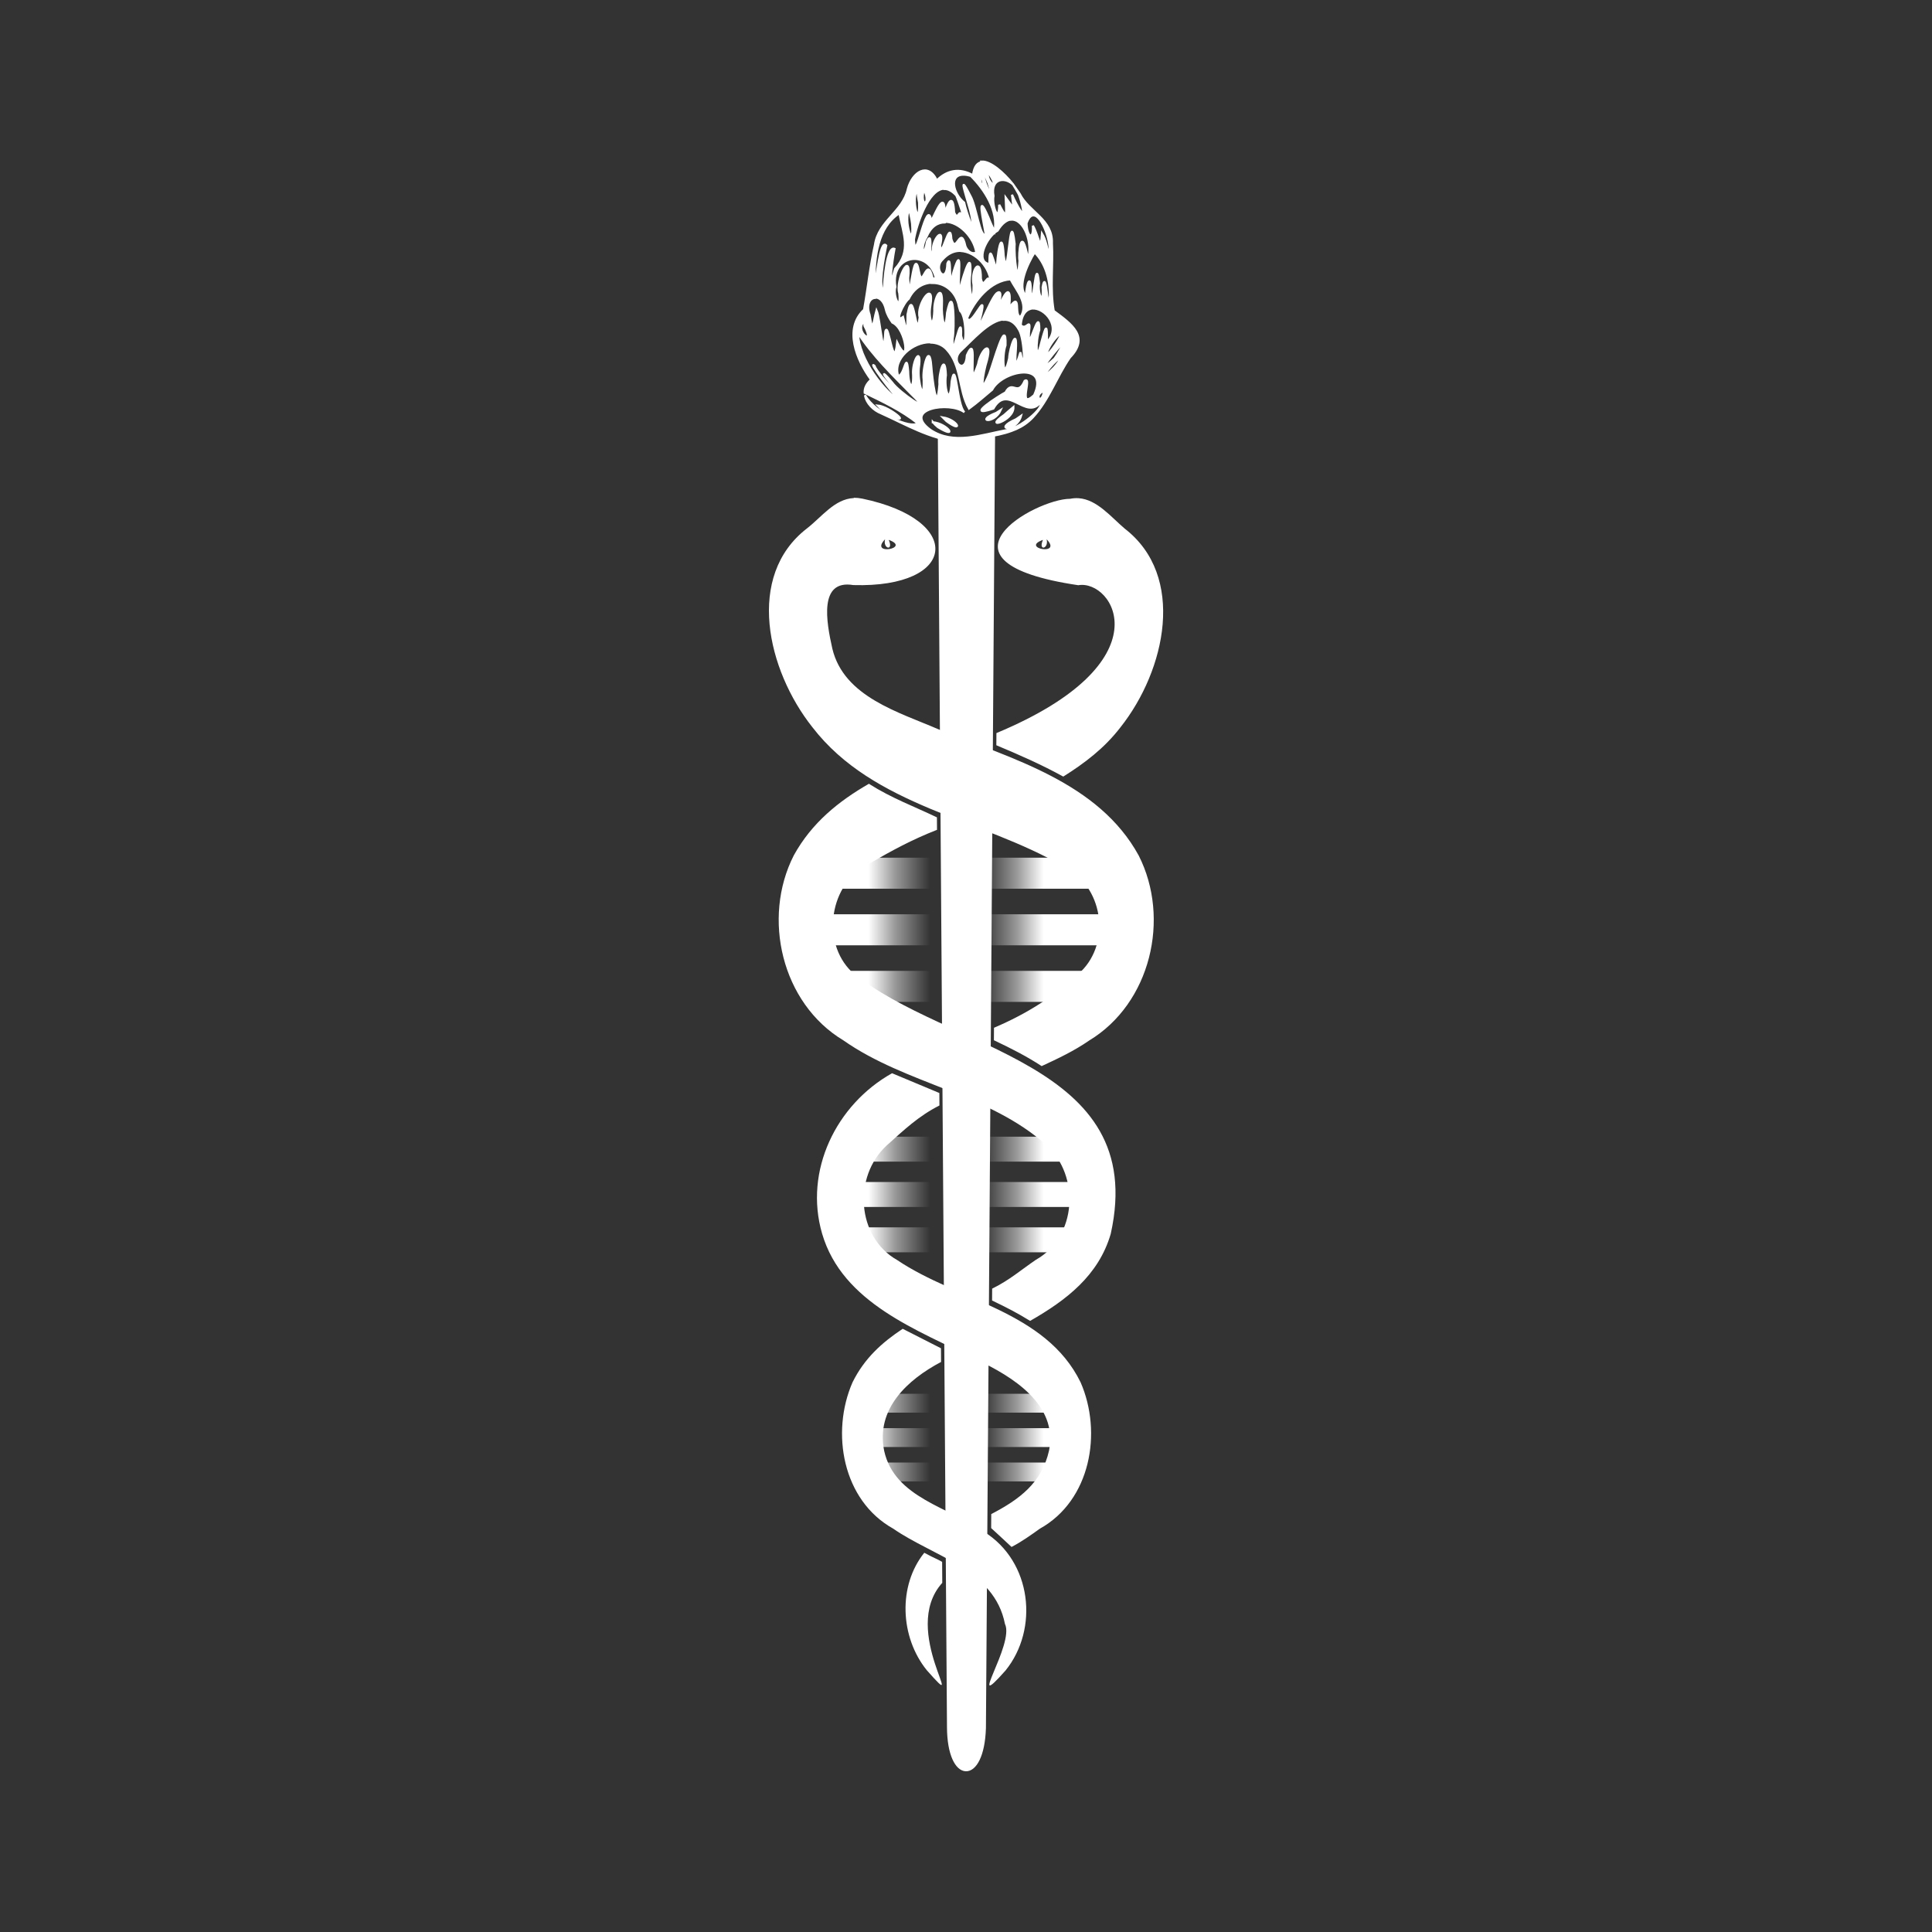 <?xml version="1.0" encoding="UTF-8"?>
<svg xmlns="http://www.w3.org/2000/svg" version="1.1" viewBox="0 0 6.35 6.35">
  <rect x="0" y="0" width="6.35" height="6.35" fill="#333333" stroke="none"/>
  <defs>
    <linearGradient id="linearGradient73" x1="91.941" x2="118.11" y1="162.26" y2="162.26" gradientTransform="matrix(.022 0 0 .021 .832 1.263)" gradientUnits="userSpaceOnUse">
      <stop stop-color="#fff" offset="0"></stop>
      <stop stop-color="#fff" stop-opacity=".498" offset=".152"></stop>
      <stop stop-color="#fff" stop-opacity="0" offset=".352"></stop>
      <stop stop-color="#fff" stop-opacity="0" offset=".65"></stop>
      <stop stop-color="#fff" stop-opacity=".5" offset=".847"></stop>
      <stop stop-color="#fff" offset="1"></stop>
    </linearGradient>
  </defs>
  <path d="m3.229 0.533c-0.016 8.161e-4 -0.027 0.013-0.031 0.043-0.045-0.025-0.086-0.016-0.119 0.017-0.029-0.061-0.08-0.028-0.095 0.028-0.016 0.074-0.097 0.106-0.108 0.183-0.016 0.07-0.023 0.143-0.036 0.214-0.067 0.062-0.025 0.165 0.023 0.23-0.015 0.013-0.022 0.028-0.021 0.043 0.06 0.029 0.121 0.058 0.174 0.1-0.021 0.02-0.14-0.032-0.173-0.092 1.3e-4 7.591e-4 1.39e-4 0.002 2.811e-4 0.002 0.005 0.024 0.026 0.047 0.054 0.058 0.08 0.036 0.161 0.084 0.25 0.092 0.058-0.013 0.122-0.014 0.178-0.035 0.005-0.002 0.01-4e-3 0.015-0.006 0.02-9e-3 0.038-0.021 0.054-0.038 0.053-0.057 0.078-0.133 0.122-0.197 0.066-0.068 0.005-0.11-0.053-0.153-0.013-0.074-0.002-0.149-0.006-0.223 0.003-0.078-0.076-0.102-0.106-0.162-0.002-0.003-0.02-0.029-0.023-0.033 0.003 0.005 0.02 0.032 0.022 0.039l0.003 0.009 0.003 0.01c0.022 0.083-0.018 0.006-0.03-0.022 0.005 0.051 0.012 0.054-0.021 0.009 1e-3 0.042 0.009 0.084-0.021 0.024-4.221e-4 0.064-0.025 0.005-0.019-0.029-0.01-0.057 0.036-0.064 0.064-0.038 8.151e-4 7.3108e-4 -0.001-0.002-0.002-0.003-0.028-0.035-0.071-0.073-0.1-0.072zm8.711e-4 0.024c0.006 0.015 0.013 0.029 0.019 0.044 0.027 0.087-0.02-0.006-0.019-0.044zm0.017 0.006 0.007 0.012c0.035 0.055-0.014 0.026-0.007-0.012zm-0.081 0.011c7e-3 -1.1601e-4 0.015 1e-3 0.025 0.004 0.045 0.045 0.091 0.115 0.078 0.183-0.007-0.015-0.014-0.03-0.02-0.046-0.041-0.095-0.016 0.013-0.009 0.055-0.019 0.016-0.031-0.094-0.051-0.127-0.048-0.094-0.004 0.024 0.004 0.066 0.016 0.084-0.018-0.014-0.024-0.043-0.035-0.028-0.052-0.091-0.003-0.092zm0.055 0.002c0.025 0.033 2.461e-4 0.051 0 0zm-0.203 0.042c-0.004 0.016 3.09e-4 0.032 0.003 0.048 0.003 0.094-0.031-0.015-0.003-0.048zm0.086 0.003c0.012-1.7702e-4 0.025 6e-3 0.039 0.021 0.004 0.005 0.049 0.14 0.022 0.084-0.011-0.059-0.014 0.008-0.029-0.028-0.003-0.063-0.019-0.037-0.031 0.005 0.001-0.081-0.028-0.007-0.044 0.024-0.014-0.09-0.053 0.157-0.057 0.06 0.008-0.047 0.047-0.166 0.1-0.167zm-0.067 8.711e-4c0.026 0.056-0.017 0.061 0 0zm-0.048 0.066c0.003 0.016 0.007 0.031 0.009 0.047 0.007 0.095-0.031-0.011-0.009-0.047zm-0.033 0.012c0.013 0.069 0.041 0.124-0.014 0.184-0.026 0.096-0.009-0.03-0.002-0.066-0.024-0.01-0.034 0.098-0.035 0.139-0.019-0.009-9.001e-4 -0.107 0.008-0.15-0.022-0.023-0.03 0.118-0.039 0.118 4.49e-4 -0.079 0.01-0.177 0.082-0.224zm0.441 0.008c0.029-2.3003e-4 0.062 0.095 0.051 0.13-0.007-0.023-0.01-0.049-0.023-0.07-0.005 0.067-0.01 0.009-0.03-0.026 0.003 0.047-0.019 0.041-0.021-0.008 0.006-0.018 0.014-0.026 0.022-0.026zm-0.074 0.014c0.043-0.004 0.073 0.078 0.056 0.13-0.023-0.123-0.032-0.012-0.028 0.005-0.006 0.1-0.019-0.018-0.016-0.055-0.016-0.142-0.02 0.147-0.036 0.039-0.006-0.104-0.023 0.005-0.022 0.047-0.013-0.029-0.025-0.095-0.025-0.02-0.049-0.007-0.009-0.09 0.027-0.11 0.015-0.025 0.031-0.035 0.045-0.037zm-0.216 0.007c0.045 1.5102e-4 0.094 0.05 0.102 0.101-0.016 0.008-0.031-0.007-0.036-0.021-0.016-0.073-0.03 0.03-0.046-0.023-0.004-0.074-0.033 0.075-0.037 0.021 0.016-0.067-0.024-0.024-0.024 0.014-0.022 0.084 0.006-0.08-0.019-0.027-0.011 0.061-0.024 0.021-0.002-0.015 0.015-0.035 0.037-0.048 0.061-0.048zm0.05 0.096c0.051 0.002 0.1 0.056 0.1 0.111l-0.004 0.002c-0.002-0.059-0.02 0.023-0.029-0.022 7.881e-4 -0.075-0.034-0.031-0.024 0.021-3.371e-4 0.087-0.018 0.008-0.011-0.033 0.007-0.109-0.032 0.038-0.037 0.056-0.005-0.038 0.014-0.169-0.018-0.066-0.019 0.08-4e-3 -0.068-0.02-0.028-0.002 0.073-0.048 0.018-0.017-0.012 0.016-0.018 0.033-0.027 0.051-0.029 0.003-3.3804e-4 0.007-4.2205e-4 0.01-2.8203e-4zm0.243 0.004c0.037 0.037 0.051 0.09 0.051 0.141-0.007 0.093-0.011-0.099-0.024-0.026 0.004 0.065-0.017 0.024-0.012-0.013-0.011-0.105-0.018 0.097-0.027 0.03 1e-3 -0.061-0.013-0.036-0.016 0.011-0.03-0.029 0.005-0.104 0.029-0.143zm-0.394 0.022c0.029 1.2401e-4 0.06 0.02 0.07 0.063l-0.006 0.002-0.005-2e-3c-0.018-0.079-0.033 0.04-0.044-0.019-0.019-0.107-0.03 0.139-0.036 0.019 0.011-0.097-0.043 0.008-0.029 0.05 7e-3 0.065-0.023 0.012-0.013-0.021-0.01-0.059 0.025-0.092 0.063-0.092zm0.316 0.068c0.019 0.036 0.06 0.08 0.033 0.122-0.025 0.001 0.005-0.089-0.039-0.028 0.006-0.035 0.005-0.083-0.023-0.026-0.041 0.096 0.02-0.053-0.018-0.022-0.023 0.022-0.078 0.175-0.05 0.068 0.02-0.088-0.034 0.05-0.046 0.012 0.023-0.056 0.076-0.123 0.143-0.127zm-0.256 0.011c0.039 2.3803e-4 0.077 0.028 0.086 0.078l0.004 0.014c0.025 0.02 0.02 0.151 0.003 0.082 0.003-0.1-0.032 0.109-0.028 0.01 0.007-0.034 0.004-0.192-0.018-0.086-0.006 0.081-0.02 0.013-0.017-0.028 0.003-0.074-0.027-0.022-0.025 0.022-0.003 0.069-0.021 0.028-0.013-0.018 0.015-0.089-0.048-0.002-0.035 0.039-0.012 0.094-0.02-0.117-0.04-0.009-6.191e-4 0.053-1.95e-4 0.07-0.015 8e-3 -0.03 0.022 0.001-0.046 0.019-0.06 0.018-0.037 0.049-0.053 0.08-0.053zm-0.188 0.048c0.013-6.801e-5 0.028 0.012 0.034 0.04v1.451e-4c0.004 0.016 0.012 0.029 0.021 0.042 0.048 0.021 0.059 0.154 0.016 0.066-0.012 0.105-0.029-0.077-0.039-0.036-7e-3 0.114-0.016-0.04-0.029-0.07-0.011 0.039-0.012 0.084-0.023 0.014-0.012-0.034 2e-3 -0.055 0.019-0.055zm0.515 0.036c0.042-0.003 0.097 0.061 0.048 0.111 0.001-0.064-0.003-0.056-0.018-4.49e-4 -0.019 0.08-0.02-0.004-0.007-0.04 1e-3 -0.089-0.038 0.091-0.034 0.01 0.007-0.059-0.008-0.004-0.027-0.026 0.003-0.038 0.02-0.053 0.04-0.055zm-0.094 0.037c0.019-9.56e-4 0.037 0.008 0.051 0.034 0.018 0.03 0.022 0.163 0.004 0.073-0.016 0.056-0.019 0.042-0.015-0.008 5e-3 -0.08-0.02-0.008-0.022 0.028-0.019 0.084-0.025-0.007-0.012-0.043 0.003-0.1-0.04 0.06-0.053 0.093-0.036 0.087-0.021-3e-3 -0.008-0.044 0.018-0.069-0.021-0.034-0.029 0.013-0.04 0.118 0.004-0.121-0.037-0.029-0.003 0.068-0.059 0.02-0.019-0.016 0.034-0.031 0.092-0.099 0.14-0.102zm-0.458 0.005 4.501e-4 0.015c0.039 0.073-0.038 0.016-4.501e-4 -0.015zm-0.022 0.037c0.049 0.076 0.115 0.14 0.178 0.204 0.076 0.073-0.042-0.007-0.065-0.04-0.039-0.047-0.032-0.027 0.003 0.011 0.071 0.079-0.047-0.029-0.061-0.066-0.022-0.018 0.055 0.088 0.084 0.114-0.046-0.021-0.137-0.135-0.138-0.223zm0.672 0c-0.006 0.014-0.013 0.027-0.022 0.04-0.055 0.079-0.02-0.016 0.022-0.04zm0.01 0.026c-0.011 0.02-0.021 0.041-0.035 0.06-0.075 0.068 0.011-0.037 0.035-0.06zm-0.442 0.007c0.019 3.941e-4 0.038 0.007 0.052 0.022 0.051 0.054 0.039 0.134 0.074 0.195 0.026-0.019 0.051-0.041 0.076-0.062 0.034-0.064 0.19-0.093 0.138 0.018-0.056 0.051-0.005-0.064-0.031-0.047-0.024 0.054-0.04-0.005-0.063 0.038-0.018 0.009-0.14 0.086-0.04 0.053 0.048-0.085 0.106 0.041 0.156-0.021 0.012 0.019-0.07 0.087-0.113 0.092-0.081 0.015-0.174 0.05-0.25-1e-3 -0.094-0.069 0.063-0.095 0.112-0.058-0.025-0.021-0.028-0.182-0.042-0.101-0.005 0.086-0.026 0.027-0.019-0.021-0.003-0.077-0.024-7e-3 -0.021 0.03-0.009 0.107-0.024-0.018-0.027-0.059-0.006-0.083-0.03 9e-3 -0.025 0.044 0.002 0.085-0.021 0.006-0.016-0.038 0.01-0.071-0.018-0.033-0.019 0.013 0.004 0.064-0.015 0.054-0.016-0.002-0.006-0.073-0.012 0.017-0.033 0.014-0.018-0.055 0.048-0.111 0.106-0.11zm0.43 0.047c-0.006 0.013-0.015 0.025-0.025 0.036-0.061 0.061-0.008-0.018 0.025-0.036zm-0.057 0.112c-9e-3 0.052-0.037 0.012 0 0zm-0.547 0.048c0.011 0.012 0.023 0.021 0.037 0.029 0.083 0.043 0.002-0.026-0.037-0.029zm0.446 0.005c-0.01 0.008-0.02 0.017-0.03 0.026-0.073 0.05 0.032 0.02 0.03-0.026zm-0.042 0.01-0.014 0.009c-0.072 0.028-7e-3 0.038 0.014-0.009zm0.067 0.019-0.016 0.011c-0.081 0.036 0.001 0.044 0.016-0.011zm-0.257 0.005 0.012 0.012c0.057 0.042 0.037-0.004-0.012-0.012zm-0.033 0.015 8e-3 0.009 0.009 0.008c0.069 0.042 0.031-0.012-0.017-0.016z" fill="#fff" stroke="#fff" stroke-width=".007"></path>
  <path d="m2.716 2.819v0.102h0.92v-0.102zm0 0.186v0.102h0.92v-0.102zm0 0.186v0.102h0.92v-0.102zm0.102 0.545v0.082h0.715v-0.082zm0 0.149v0.082h0.715v-0.082zm0 0.149v0.082h0.715v-0.082zm0.069 0.547v0.062h0.585v-0.062zm0 0.113v0.062h0.585v-0.062zm0 0.113v0.062h0.585v-0.062z" fill="url(#linearGradient73)" style="paint-order:markers stroke fill"></path>
  <path d="m3.263 1.438c-0.057 0.008-0.108 0.019-0.173 0.008l0.03 4.231c7.591e-4 0.18 0.107 0.185 0.113 0.003z" fill="#fff" stroke="#fff" stroke-width=".015" style="paint-order:markers stroke fill"></path>
  <path d="m2.806 1.637c-0.063 0.003-0.105 0.062-0.154 0.1-0.202 0.156-0.131 0.465 0.018 0.653 0.202 0.262 0.555 0.3 0.826 0.458 0.128 0.062 0.158 0.247 0.056 0.346-0.087 0.081-0.175 0.137-0.285 0.184l-2.9e-4 0.041c0.061 0.029 0.106 0.052 0.157 0.085 0.054-0.025 0.107-0.05 0.156-0.084 0.202-0.122 0.268-0.401 0.163-0.608-0.132-0.241-0.418-0.319-0.656-0.414-0.131-0.057-0.313-0.107-0.351-0.266-0.02-0.089-0.045-0.228 0.069-0.209 0.343 0.01 0.365-0.214 0.03-0.284-0.01-0.002-0.019-3e-3 -0.028-0.003zm0.738 4.362e-4c-0.009-4.762e-4 -0.018 1.85e-4 -0.027 0.002-0.113 0-0.487 0.208 0.027 0.284 0.115-0.02 0.29 0.253-0.269 0.486l-2.91e-4 0.04c0.081 0.034 0.149 0.064 0.22 0.103 0.07-0.044 0.135-0.093 0.188-0.162 0.149-0.188 0.216-0.497 0.014-0.653-0.045-0.038-0.091-0.096-0.152-0.1zm-0.635 0.135c-0.008 0.032 0.029 0.04 0.012 0.002 0.076 0.027-0.066 0.054-0.012-0.002zm0.531 0c0.054 0.056-0.088 0.029-0.012 0.002-0.017 0.038 0.02 0.03 0.012-0.002zm-0.583 0.803c-0.101 0.058-0.189 0.129-0.248 0.236-0.105 0.206-0.04 0.486 0.163 0.608 0.207 0.145 0.478 0.174 0.668 0.345 0.11 0.101 0.1 0.3-0.035 0.376-0.05 0.034-0.087 0.067-0.144 0.095l-2.901e-4 0.039c0.05 0.024 0.083 0.041 0.125 0.067 0.119-0.068 0.225-0.149 0.265-0.286 0.126-0.568-0.537-0.601-0.851-0.861-0.103-0.099-0.073-0.293 0.056-0.355 0.076-0.044 0.14-0.079 0.224-0.112l-2.901e-4 -0.041c-0.075-0.036-0.149-0.063-0.223-0.11zm0.075 0.952c-0.184 0.103-0.29 0.321-0.23 0.527 0.067 0.229 0.314 0.317 0.507 0.414 0.117 0.055 0.269 0.147 0.239 0.299-0.024 0.107-0.098 0.161-0.19 0.209l-2.901e-4 0.046s0.047 0.043 0.067 0.062c0.033-0.017 0.065-0.04 0.093-0.06 0.167-0.093 0.206-0.316 0.134-0.481-0.115-0.235-0.404-0.268-0.603-0.402-0.134-0.076-0.145-0.274-0.035-0.376 0.058-0.052 0.105-0.097 0.174-0.132l-2.911e-4 -0.041zm0.035 0.84c-0.068 0.045-0.126 0.097-0.165 0.176-0.072 0.165-0.033 0.388 0.134 0.481 0.131 0.091 0.332 0.134 0.367 0.313 0.033 0.066-0.132 0.304 0.002 0.153 0.11-0.136 0.087-0.358-0.071-0.456-0.113-0.08-0.294-0.111-0.328-0.266-0.028-0.138 0.077-0.234 0.187-0.292l-2.91e-4 -0.045zm0.071 0.736c-0.087 0.108-0.08 0.277 0.008 0.386 0.146 0.165-0.092-0.129 0.051-0.287l-4.36e-4 -0.069c-0.021-0.012-0.022-0.01-0.059-0.03z" fill="#fff" style="paint-order:markers stroke fill"></path>
</svg>
